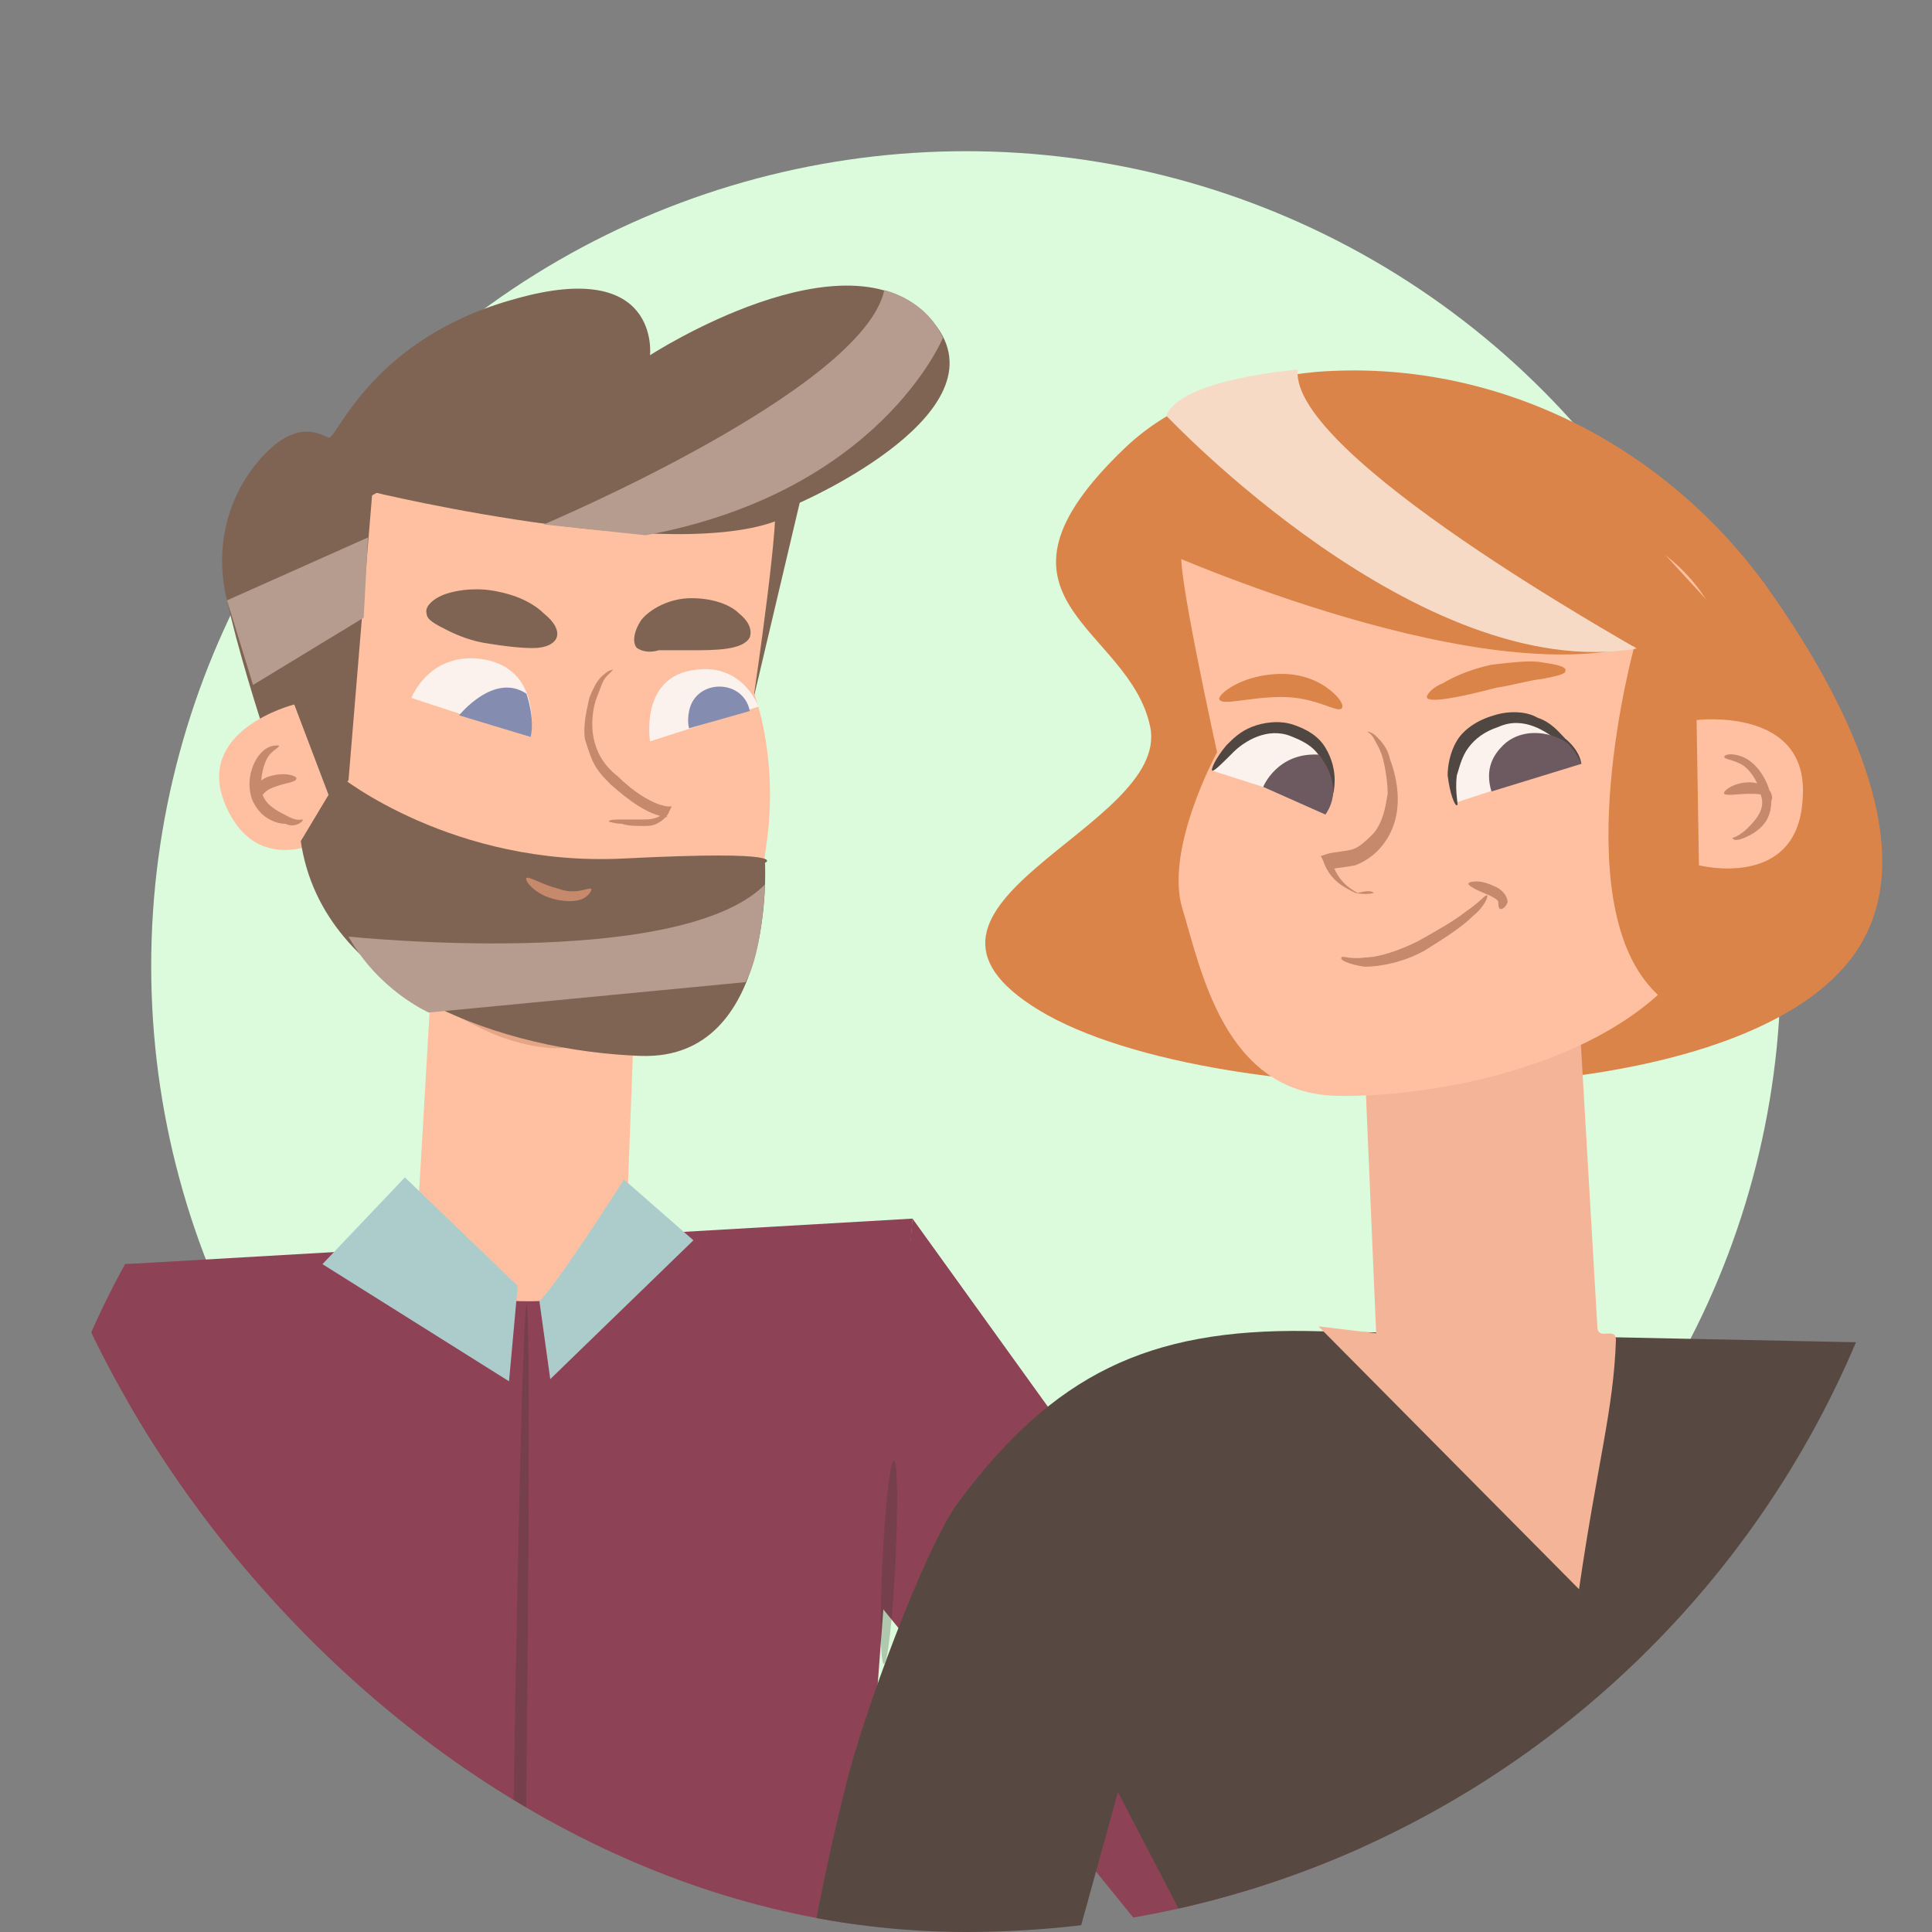 <?xml version="1.0"?>
<svg xmlns="http://www.w3.org/2000/svg" width="115" height="115" viewBox="0 0 115 115" fill="none">
<rect x="0" y="0" width="115" height="115" fill="#808080" stroke="none"/>
<g clip-path="url(#clip0_222_1343)">
<circle cx="57.5" cy="57.5" r="48.5" fill="#DCFBDC"/>
<path d="M54.316 72.536L86.469 117.214L103.384 115.277L107 121.216L78.85 128.189L52.251 95.391L54.316 72.536Z" fill="#8E4256"/>
<path d="M7.444 75.248L54.317 72.536C54.317 72.536 49.926 132.45 49.41 134.258C49.022 136.066 48.764 155.177 48.764 155.177L11.318 155.306L8.348 111.403L7.444 75.248Z" fill="#8E4256"/>
<path d="M44.89 41.416L47.602 29.924C47.602 29.924 60.385 24.372 55.349 18.949C50.443 13.525 38.692 21.144 38.692 21.144C38.692 21.144 39.338 15.333 30.686 17.786C22.164 20.111 20.098 26.05 19.582 26.05C19.323 26.05 17.903 24.759 15.708 27.084C13.513 29.408 12.738 32.636 13.513 35.735C14.675 41.029 18.161 51.101 19.194 52.78L28.104 32.894L44.89 41.416Z" fill="#7F6454"/>
<path d="M37.272 73.44L37.788 59.623L25.78 56.653L24.747 74.344C24.747 74.344 25.134 77.701 32.236 77.443C32.107 77.443 37.272 77.184 37.272 73.44Z" fill="#FFC0A1"/>
<path d="M46.053 29.795C46.569 29.924 44.89 41.288 44.89 41.288C44.89 41.288 46.311 44.903 45.665 49.939C45.149 53.425 44.503 62.722 38.305 62.852C32.107 62.981 21.648 59.753 18.29 51.359C16.354 46.453 23.843 51.489 16.999 35.477C16.483 34.186 18.29 32.894 19.323 31.732C23.068 27.6 30.686 25.534 46.053 29.795Z" fill="#FFC0A1"/>
<path d="M36.239 48.906C36.239 48.777 36.626 48.777 37.272 48.777C37.659 48.777 38.047 48.777 38.434 48.777C38.822 48.777 39.467 48.648 39.467 48.26L39.725 48.648C38.563 48.519 37.401 47.615 36.368 46.711C35.981 46.323 35.593 45.936 35.335 45.419C35.077 44.903 34.948 44.386 34.819 43.999C34.69 43.095 34.948 42.191 35.077 41.546C35.335 40.9 35.593 40.384 35.981 40.125C36.239 39.867 36.497 39.867 36.497 39.867C36.497 39.867 36.368 39.996 36.11 40.254C35.852 40.513 35.722 41.029 35.464 41.675C35.077 42.966 35.077 44.903 36.755 46.194C37.659 47.098 38.822 47.873 39.725 48.002H39.984L39.855 48.26C39.725 48.648 39.338 48.906 39.08 49.035C38.822 49.164 38.563 49.164 38.305 49.164C37.788 49.164 37.401 49.164 37.014 49.035C36.626 49.035 36.239 48.906 36.239 48.906Z" fill="#C6896B"/>
<path opacity="0.85" d="M31.59 43.87C31.59 43.87 32.365 39.738 28.621 39.221C25.521 38.834 24.488 41.546 24.488 41.546L31.59 43.87Z" fill="#FAFAFA"/>
<path d="M27.329 42.579C27.329 42.579 29.395 39.996 31.332 41.288C31.332 41.288 31.849 42.708 31.59 43.87L27.329 42.579Z" fill="#848DAF"/>
<path opacity="0.85" d="M38.692 44.128C38.692 44.128 38.047 40.254 41.404 39.867C44.245 39.48 45.149 42.062 45.149 42.062L38.692 44.128Z" fill="#FAFAFA"/>
<path d="M41.017 43.353C41.017 43.353 40.888 42.966 41.017 42.321C41.404 40.384 44.245 40.384 44.632 42.321L41.017 43.353Z" fill="#848DAF"/>
<path d="M25.392 36.51C25.263 36.122 25.78 35.606 26.554 35.347C27.329 35.089 28.491 34.96 29.653 35.218C30.945 35.477 31.849 35.993 32.365 36.51C33.011 37.026 33.269 37.543 33.14 37.93C33.011 38.317 32.494 38.576 31.719 38.576C30.945 38.576 29.912 38.447 29.137 38.317C28.104 38.188 27.2 37.801 26.683 37.543C25.909 37.155 25.392 36.897 25.392 36.51Z" fill="#7F6454"/>
<path d="M37.918 38.576C37.659 38.318 37.659 37.672 38.176 36.897C38.692 36.252 39.854 35.606 41.146 35.606C42.437 35.606 43.47 35.993 43.986 36.51C44.632 37.026 44.761 37.543 44.632 37.93C44.245 38.705 42.566 38.705 41.146 38.705C40.629 38.705 39.984 38.705 39.209 38.705C38.821 38.834 38.305 38.834 37.918 38.576Z" fill="#7F6454"/>
<path d="M19.323 47.614L20.744 46.452L22.164 29.279C22.164 29.279 41.92 34.056 47.344 30.441L46.569 26.567L24.747 25.405L17.128 29.408L13.9 36.51L19.323 47.614Z" fill="#7F6454"/>
<path d="M17.515 41.933C17.515 41.933 11.318 43.483 13.513 48.131C15.708 52.78 20.356 49.422 20.356 49.422L17.515 41.933Z" fill="#FFC0A1"/>
<path d="M18.032 48.777C18.032 48.777 18.032 48.906 17.774 49.035C17.516 49.164 17.257 49.164 16.999 49.035C16.612 49.035 16.224 48.906 15.837 48.648C15.45 48.389 15.062 47.873 14.933 47.356C14.675 46.323 15.062 45.29 15.579 44.774C16.095 44.257 16.612 44.386 16.612 44.386C16.612 44.516 16.224 44.645 15.966 45.032C15.708 45.419 15.45 46.323 15.579 47.098C15.708 47.873 16.483 48.26 16.999 48.519C17.645 48.906 17.903 48.777 18.032 48.777Z" fill="#C6896B"/>
<path d="M15.321 47.615C15.191 47.615 15.062 47.486 15.191 47.098C15.191 46.711 15.579 46.323 16.095 46.194C16.999 45.936 17.645 46.194 17.645 46.323C17.645 46.582 16.999 46.582 16.354 46.84C15.966 46.969 15.837 47.098 15.708 47.227C15.45 47.486 15.45 47.615 15.321 47.615Z" fill="#C6896B"/>
<g opacity="0.26">
<path d="M53.299 93.006C53.463 89.659 53.423 86.936 53.209 86.926C52.995 86.915 52.689 89.621 52.525 92.969C52.361 96.316 52.401 99.039 52.615 99.049C52.828 99.06 53.135 96.354 53.299 93.006Z" fill="#303529"/>
</g>
<g opacity="0.47">
<path d="M33.527 62.335C33.527 62.464 31.59 62.464 29.395 61.56C27.329 60.657 25.78 59.623 25.78 59.494C25.909 59.236 27.587 60.011 29.653 60.915C31.72 61.819 33.527 62.206 33.527 62.335Z" fill="#C6896B"/>
</g>
<path d="M7.444 75.248C4.087 81.317 2.021 88.031 1.375 94.875L-1.853 129.222L13.384 166.798L19.582 161.245L10.026 122.379L16.612 75.118L7.444 75.248Z" fill="#8E4256"/>
<path d="M20.227 46.194C20.227 46.194 26.942 51.617 37.143 51.101C47.344 50.584 45.536 51.359 45.536 51.359C45.536 51.359 46.182 63.11 38.176 62.851C30.17 62.593 19.194 58.978 17.903 50.068L20.227 46.194Z" fill="#7F6454"/>
<path d="M35.206 52.909C35.206 52.909 35.206 53.167 34.819 53.425C34.431 53.683 33.786 53.683 33.14 53.554C31.849 53.296 31.203 52.392 31.332 52.263C31.461 52.134 32.236 52.65 33.269 52.909C34.302 53.296 35.077 52.78 35.206 52.909Z" fill="#C6896B"/>
<path d="M32.365 31.216C32.365 31.216 51.347 23.21 52.638 17.27C52.638 17.27 55.091 17.787 56.124 20.111C56.124 20.111 52.38 29.279 38.434 31.861L32.365 31.216Z" fill="#B59C8F"/>
<g opacity="0.26">
<path d="M18.678 155.693C18.678 155.693 18.549 155.564 18.42 155.177C18.291 154.66 18.161 154.144 17.903 153.498C17.516 151.948 16.87 149.882 16.224 147.3C14.804 142.006 12.867 134.775 10.801 126.769C10.414 125.348 10.026 123.928 9.768 122.508V122.379V122.249C10.801 115.147 11.834 108.82 12.48 104.172C12.867 101.977 13.126 100.169 13.384 98.878C13.642 97.586 13.771 96.941 13.771 96.941C13.771 96.941 13.771 97.586 13.642 98.878C13.513 100.298 13.255 102.106 12.996 104.301C12.351 108.949 11.447 115.277 10.543 122.379V122.249C10.93 123.67 11.318 125.09 11.576 126.511C13.642 134.516 15.45 141.877 16.741 147.042C17.387 149.624 17.903 151.69 18.291 153.24C18.42 153.885 18.549 154.531 18.678 154.918C18.678 155.435 18.678 155.693 18.678 155.693Z" fill="#303529"/>
</g>
<path d="M19.194 75.247L24.101 70.082L30.816 76.539L30.299 82.22L19.194 75.247Z" fill="#ACCCCC"/>
<path d="M32.107 77.443C33.011 76.668 37.143 70.212 37.143 70.212L41.275 73.827L32.753 82.091L32.107 77.443Z" fill="#ACCCCC"/>
<g opacity="0.26">
<path d="M31.216 116.135C31.502 94.886 31.559 77.657 31.346 77.654C31.132 77.651 30.727 94.875 30.442 116.125C30.157 137.374 30.099 154.603 30.313 154.606C30.527 154.609 30.931 137.385 31.216 116.135Z" fill="#303529"/>
</g>
<path d="M15.062 40.771L21.648 36.768L21.906 31.99L13.513 35.735L15.062 40.771Z" fill="#B59C8F"/>
<path d="M20.744 55.749C20.744 55.749 40.371 57.815 45.536 52.65C45.536 52.65 45.407 56.653 44.374 58.461L25.521 60.269C25.521 60.269 22.552 58.978 20.744 55.749Z" fill="#B59C8F"/>
<path d="M105.243 35.037C99.068 26.391 88.913 21.314 78.346 22.137C74.092 22.549 69.975 23.784 66.956 26.666C57.487 35.723 67.23 37.233 68.465 43.271C69.7 49.309 51.449 53.838 61.878 60.15C72.308 66.463 105.243 67.012 111.007 55.759C114.026 49.995 109.909 41.624 105.243 35.037Z" fill="#DB8449"/>
<path d="M143.119 116.278C143.119 115.592 111.282 79.912 111.282 79.912L77.797 79.226C68.328 79.088 62.702 81.833 57.075 89.381C55.017 92.125 51.311 102.28 50.351 106.26C45.273 126.708 47.332 134.255 46.92 137.412L57.075 140.98L66.544 106.672L76.974 126.708V134.667L101.401 133.432C101.401 133.432 102.087 131.923 101.401 123.963C101.401 123.277 109.086 114.22 109.086 114.22C109.086 114.22 113.752 106.946 114.438 107.221C115.124 107.495 128.161 115.866 128.161 115.866L143.119 116.278Z" fill="#574941"/>
<path d="M93.99 60.288L95.088 79.088C95.225 79.775 96.186 78.951 96.186 79.775C96.049 83.891 95.088 87.048 93.99 94.596L78.483 78.951L81.914 79.363L81.228 63.307L93.99 60.288Z" fill="#F4B498"/>
<path d="M70.387 32.841C69.838 32.979 72.445 44.781 72.445 44.781C72.445 44.781 69.289 50.544 70.387 54.112C71.485 57.68 72.857 65.091 79.581 65.228C86.168 65.365 100.029 62.758 102.362 53.289C105.381 40.252 105.655 23.235 70.387 32.841Z" fill="#FFC0A1"/>
<path d="M81.777 53.151C81.777 53.151 81.365 53.289 80.679 53.151C80.13 52.877 79.169 52.465 78.758 51.23L78.621 50.956L79.032 50.819C79.581 50.681 80.13 50.681 80.542 50.544C80.953 50.407 81.365 49.995 81.777 49.584C82.326 48.897 82.463 48.074 82.6 47.251C82.6 46.564 82.463 45.741 82.326 45.192C82.189 44.643 81.914 44.231 81.777 43.957C81.64 43.682 81.365 43.545 81.365 43.545C81.365 43.545 81.64 43.545 81.914 43.82C82.189 44.094 82.6 44.506 82.737 45.192C83.149 46.29 83.698 48.486 82.326 50.27C81.914 50.819 81.365 51.23 80.679 51.505C79.993 51.642 79.581 51.642 79.032 51.779L79.307 51.367C79.581 52.328 80.267 52.877 80.816 53.151C81.365 53.014 81.64 53.014 81.777 53.151Z" fill="#C6896B"/>
<path d="M88.501 53.289C88.638 53.289 88.364 53.975 87.678 54.524C86.992 55.21 85.894 55.896 84.796 56.582C83.561 57.269 82.189 57.543 81.228 57.543C80.267 57.406 79.718 57.131 79.856 56.994C79.856 56.857 80.404 57.131 81.228 56.994C82.051 56.994 83.286 56.582 84.384 56.033C85.619 55.347 86.58 54.798 87.266 54.249C88.09 53.7 88.364 53.289 88.501 53.289Z" fill="#C6896B"/>
<path opacity="0.85" d="M86.58 47.799C86.58 47.799 85.757 43.408 89.737 42.859C93.03 42.447 94.128 45.329 94.128 45.329L86.58 47.799Z" fill="#FAFAFA"/>
<path d="M94.128 45.467C93.99 45.467 93.716 44.918 92.893 44.231C92.069 43.545 90.697 42.585 89.187 43.271C88.364 43.545 87.815 43.957 87.403 44.506C86.992 45.055 86.854 45.741 86.717 46.153C86.58 47.251 86.854 47.937 86.717 47.937C86.58 47.937 86.305 47.251 86.168 46.153C86.168 45.604 86.305 44.78 86.717 44.094C87.129 43.408 87.952 42.859 88.913 42.585C89.736 42.31 90.834 42.31 91.52 42.722C92.344 42.996 92.755 43.545 93.167 43.957C93.99 44.643 94.128 45.329 94.128 45.467Z" fill="#514742"/>
<path d="M89.462 44.369C88.913 44.917 88.364 45.741 88.776 47.113L94.128 45.467C94.128 45.467 93.853 44.78 93.305 44.231C92.069 43.408 90.423 43.408 89.462 44.369Z" fill="#6D5A60"/>
<path opacity="0.85" d="M79.032 48.074C79.032 48.074 79.718 44.094 76.15 43.545C73.131 43.134 72.171 45.878 72.171 45.878L79.032 48.074Z" fill="#FAFAFA"/>
<path d="M72.171 45.878C72.033 45.878 72.308 45.192 72.994 44.369C73.406 43.957 73.817 43.545 74.504 43.271C75.19 42.996 76.15 42.859 76.974 43.134C77.797 43.408 78.483 43.82 78.895 44.506C79.307 45.192 79.444 45.878 79.444 46.427C79.444 47.525 79.032 48.074 79.032 48.074C78.895 48.074 79.032 47.388 79.032 46.427C79.032 45.878 78.758 45.329 78.483 44.918C78.072 44.369 77.523 44.094 76.836 43.82C75.464 43.271 74.092 44.094 73.406 44.781C72.719 45.467 72.308 45.878 72.171 45.878Z" fill="#514742"/>
<path d="M75.19 46.839C75.19 46.839 76.013 44.781 78.483 44.918C78.483 44.918 80.13 46.702 78.895 48.486L75.19 46.839Z" fill="#6D5A60"/>
<path d="M93.167 39.977C93.167 40.115 92.618 40.252 91.932 40.389C90.834 40.526 90.011 40.801 89.05 40.938C86.992 41.487 84.933 41.899 84.933 41.487C84.933 41.35 85.208 40.938 85.894 40.663C86.58 40.252 87.54 39.84 88.776 39.566C90.011 39.428 91.109 39.291 91.795 39.428C92.755 39.566 93.304 39.703 93.167 39.977Z" fill="#DB8449"/>
<path d="M79.856 42.173C79.581 42.447 78.346 41.487 76.288 41.487C74.366 41.487 72.72 42.036 72.582 41.624C72.445 41.35 73.955 40.114 76.288 40.114C77.523 40.114 78.483 40.526 79.169 41.075C79.856 41.624 79.993 42.036 79.856 42.173Z" fill="#DB8449"/>
<path d="M89.325 54.112C89.187 54.112 89.187 53.838 89.187 53.7C89.187 53.563 88.913 53.426 88.638 53.289C87.952 53.014 87.403 52.74 87.403 52.603C87.403 52.465 88.09 52.328 88.913 52.74C89.325 52.877 89.736 53.289 89.736 53.7C89.599 54.112 89.325 54.112 89.325 54.112Z" fill="#C6896B"/>
<path d="M68.328 32.43C68.328 32.43 87.266 41.075 97.284 38.468C97.284 38.468 93.167 53.426 98.382 58.915C103.734 64.542 107.302 57.269 107.302 57.269L106.89 41.487L94.539 28.038L68.328 32.43Z" fill="#DB8449"/>
<path d="M100.989 42.859C100.989 42.859 107.714 42.036 107.302 47.525C107.028 53.014 101.127 51.505 101.127 51.505L100.989 42.859Z" fill="#FFC0A1"/>
<path d="M103.185 49.858C103.185 49.858 103.597 49.721 104.009 49.309C104.42 48.898 105.106 48.212 104.832 47.388C104.695 46.565 104.146 45.741 103.597 45.467C103.048 45.192 102.636 45.192 102.636 45.055C102.636 44.918 103.048 44.781 103.734 45.055C104.42 45.33 105.106 46.153 105.381 47.251C105.518 47.8 105.381 48.486 105.106 48.898C104.832 49.309 104.42 49.584 104.146 49.721C103.871 49.858 103.597 49.995 103.322 49.995C103.185 49.995 103.048 49.858 103.185 49.858Z" fill="#C6896B"/>
<path d="M105.381 47.663C105.244 47.663 105.107 47.525 104.969 47.388C104.832 47.251 104.558 47.251 104.146 47.251C103.46 47.251 102.774 47.388 102.636 47.251C102.499 47.114 103.185 46.565 104.146 46.565C104.695 46.565 105.107 46.839 105.381 47.114C105.518 47.388 105.518 47.663 105.381 47.663Z" fill="#C6896B"/>
<path d="M69.426 24.745C69.426 24.745 84.522 40.801 97.421 38.605C97.284 38.468 76.699 27.078 77.248 22C77.248 22 70.249 22.549 69.426 24.745Z" fill="#F7DAC6"/>
</g>
<defs>
<clipPath id="clip0_222_1343">
<rect width="115" height="115" rx="57.5" fill="white"/>
</clipPath>
</defs>
</svg>

